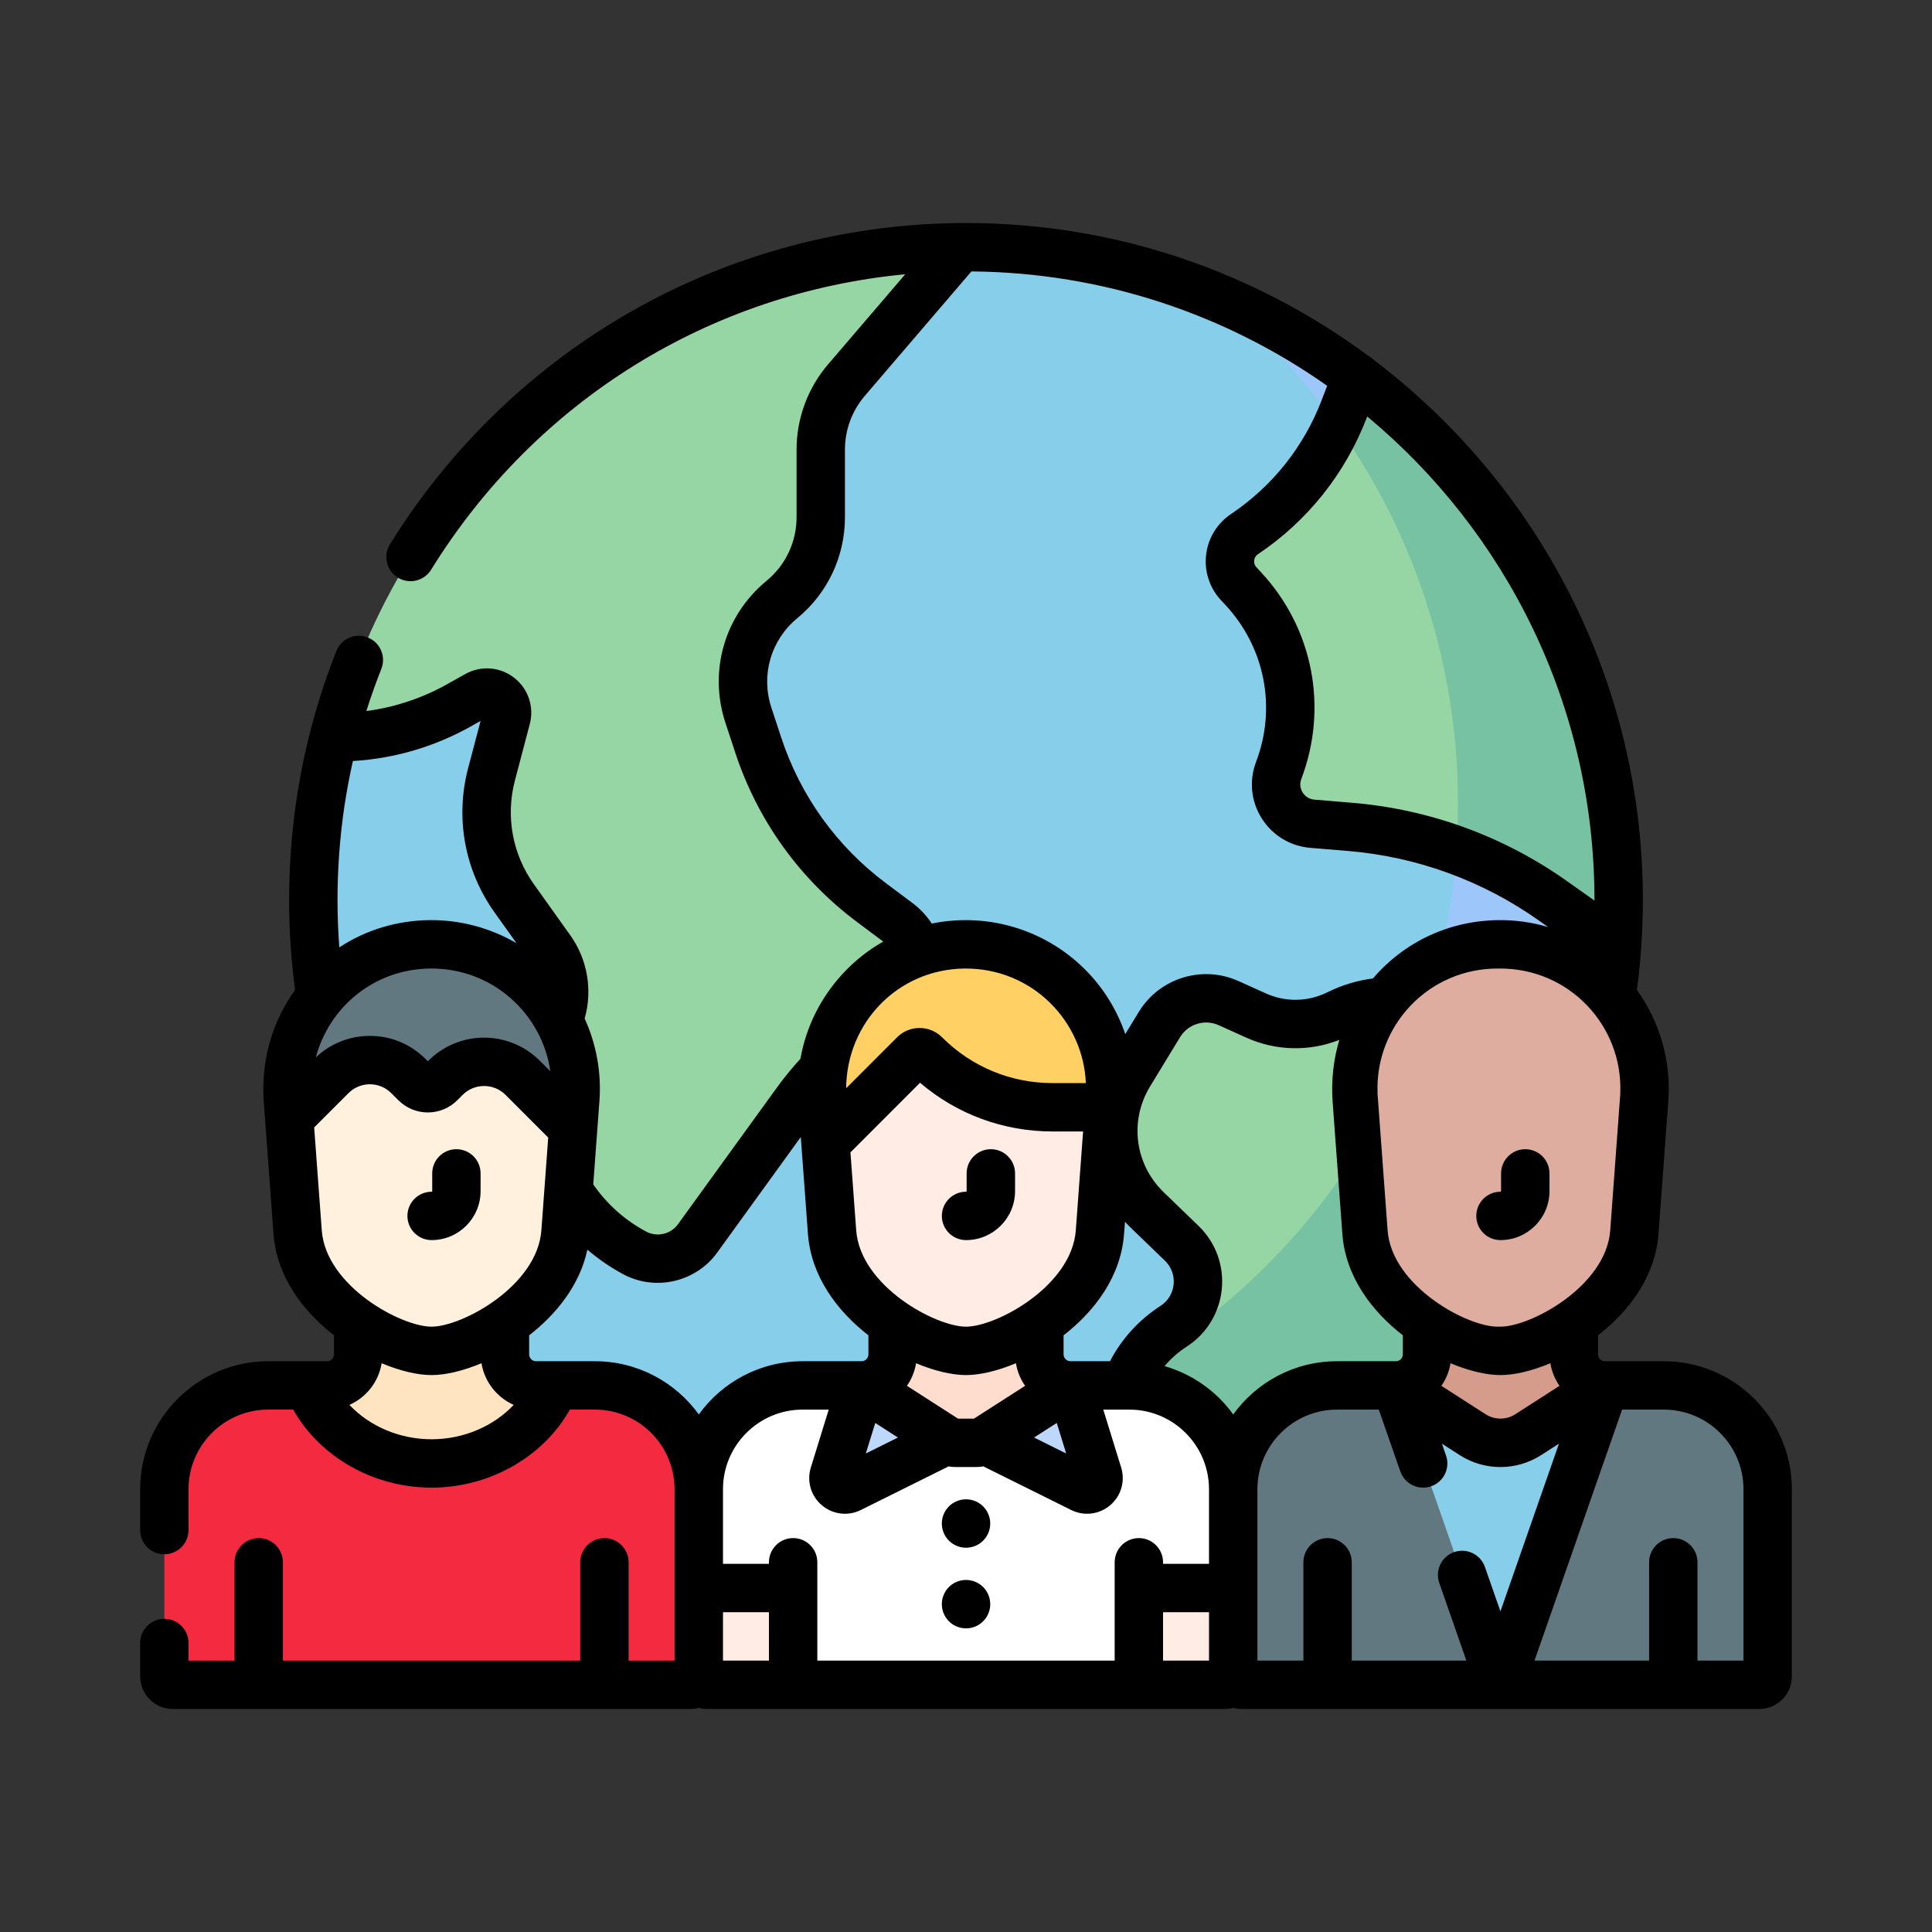 <svg id="vector" xmlns="http://www.w3.org/2000/svg" width="512" height="512" viewBox="0 0 512 512"><rect x="0" y="0" width="512" height="512" fill="#333333" stroke="none"/><path fill="#87CEEB" d="M136.23,364.75C137.73,366.22 139.78,367.15 142.06,367.15L157.67,367.15C172.86,367.15 185.18,379.47 185.18,394.66C185.19,379.47 197.51,367.15 212.7,367.15L228.31,367.15C232.86,367.15 236.55,363.46 236.55,358.91L236.55,350.66C236.55,350.66 236.55,350.66 236.56,350.66C228.39,345.08 221.25,336.65 220.5,326.52L218.77,303L218.77,302.93L217.94,291.67C216.3,269.41 233.21,250.53 255.52,250.26C277.95,249.98 295.73,268.95 294.09,291.25L293.93,293.44L293.21,303.29L291.49,326.52C290.75,336.65 283.6,345.09 275.44,350.67C275.44,350.66 275.45,350.66 275.45,350.66L275.45,358.91C275.45,363.46 279.14,367.15 283.69,367.15L299.3,367.15C314.49,367.15 326.81,379.47 326.81,394.66C326.82,379.47 339.14,367.15 354.33,367.15L369.94,367.15C370.59,367.15 371.22,367.07 371.83,366.93L371.83,366.96C375.42,366.12 378.18,362.84 378.18,358.91L378.18,350.66C378.18,350.66 378.19,350.66 378.19,350.67C370.03,345.09 362.88,336.65 362.13,326.52L360.4,303L359.88,295.91L359.57,291.67C357.93,269.41 374.84,250.53 397.15,250.25C409.25,250.11 420,255.56 427.08,264.12C428.32,255.75 428.96,247.19 428.96,238.47C428.96,142.95 351.52,65.51 256,65.51C160.47,65.51 83.03,142.95 83.03,238.47C83.03,247.18 83.68,255.74 84.92,264.1C91.75,255.77 102.06,250.4 113.89,250.25C136.31,249.98 154.1,268.95 152.46,291.25L151.89,299.01L151.57,303.29L149.86,326.52C149.12,336.64 141.98,345.08 133.82,350.66L133.82,358.91C133.82,361.19 134.75,363.25 136.23,364.75Z" fill-rule="nonzero" id="path_0"/><path fill="#9DC6FB" d="M322.51,78.76C361.48,110.47 386.38,158.82 386.38,212.99C386.38,227.03 384.71,240.68 381.55,253.75C386.27,251.57 391.54,250.32 397.15,250.25C409.25,250.11 420,255.56 427.08,264.12C428.32,255.75 428.97,247.19 428.97,238.47C428.97,166.52 385.02,104.82 322.51,78.76Z" fill-rule="nonzero" id="path_1"/><path fill="#95D6A4" d="M329.78,141.57C325.35,144.55 324.63,150.78 328.27,154.69L329.43,155.93C341.5,168.9 345.16,187.6 338.87,204.16C336.4,210.66 340.85,217.72 347.78,218.3L357.85,219.14C377.15,220.74 395.67,227.49 411.48,238.68L428.54,250.75C428.82,246.7 428.97,242.6 428.97,238.47C428.97,181.75 401.66,131.41 359.49,99.87L356.25,108.33C351.06,121.87 341.82,133.48 329.78,141.57Z" fill-rule="nonzero" id="path_2"/><path fill="#78C2A4" d="M359.49,99.87L356.25,108.33C355.67,109.83 355.05,111.3 354.38,112.74C374.53,141.02 386.38,175.62 386.38,212.99C386.38,217.13 386.23,221.24 385.95,225.31C394.98,228.59 403.57,233.08 411.48,238.68L428.54,250.75C428.82,246.7 428.97,242.6 428.97,238.47C428.97,181.75 401.67,131.41 359.49,99.87Z" fill-rule="nonzero" id="path_3"/><path fill="#95D6A4" d="M121.62,186.92L126.42,184.23C130.53,181.92 135.4,185.68 134.2,190.25L130.26,205.2C127.28,216.5 129.48,228.55 136.27,238.06L145.93,251.6C149.44,256.52 150.45,262.8 148.64,268.58L148.06,270.44C151.36,276.59 153.01,283.73 152.46,291.25L151.89,299.01L151.57,303.3L150.67,315.57C154.84,322.32 160.78,328.06 168.18,332.03C173.92,335.1 181.05,333.46 184.87,328.18L210.9,292.22C213.12,289.14 215.55,286.23 218.17,283.51C220.08,269.04 229.88,257.04 243.38,252.36C242.55,249.34 240.76,246.53 237.96,244.44L230.98,239.21C216.9,228.69 206.41,214.09 200.92,197.39L198.33,189.52C194.69,178.45 198.22,166.29 207.21,158.88C213.73,153.51 217.51,145.51 217.51,137.06L217.51,119.13C217.51,112.39 219.92,105.87 224.31,100.75L254.48,65.52C174.5,66.21 107.47,121.18 88.44,195.39C99.95,195.53 111.41,192.66 121.62,186.92Z" fill-rule="nonzero" id="path_4"/><path fill="#95D6A4" d="M370.01,367.19C374.44,367.18 378.18,363.48 378.18,358.91L378.18,350.66C378.18,350.66 378.19,350.66 378.19,350.67C370.03,345.09 362.88,336.65 362.14,326.52L360.4,303L359.88,295.91L359.57,291.67C358.84,281.82 361.75,272.64 367.14,265.44C363.05,265.65 358.98,266.64 355.16,268.45L354.14,268.94C347.44,272.11 339.68,272.19 332.92,269.14L325.58,265.84C318.92,262.84 311.06,265.27 307.26,271.51L299.31,284.57C292.24,296.17 294.16,311.12 303.93,320.56L313.18,329.49C319.7,335.79 318.65,346.53 311.04,351.45C305.17,355.24 300.74,360.77 298.28,367.15L299.3,367.15C314.49,367.15 326.81,379.47 326.81,394.66C326.82,379.47 339.14,367.15 354.33,367.15L369.94,367.15L370.01,367.19Z" fill-rule="nonzero" id="path_5"/><path fill="#78C2A4" d="M369.96,367.19C374.41,367.21 378.18,363.5 378.18,358.91L378.18,350.66C378.18,350.66 378.19,350.66 378.19,350.67C370.03,345.09 362.88,336.65 362.14,326.52L360.48,304.07C345.58,328.08 324.97,348.17 300.54,362.44C299.67,363.94 298.91,365.52 298.28,367.15L299.3,367.15C314.49,367.15 326.81,379.47 326.81,394.67C326.82,379.47 339.14,367.15 354.33,367.15L369.94,367.15" fill-rule="nonzero" id="path_6"/><path fill="#FFECE4" d="M185.18,420.84L185.18,444.26C185.18,445.49 186.18,446.49 187.42,446.49L210.19,446.49L210.19,420.84L185.18,420.84Z" fill-rule="nonzero" id="path_7"/><path fill="#ffffff" d="M326.82,420.84L326.82,394.67C326.82,379.47 314.5,367.15 299.3,367.15L283.69,367.15L261.06,381.68C260.35,382.13 259.53,382.37 258.69,382.37L253.31,382.37C252.47,382.37 251.64,382.13 250.94,381.68L228.31,367.15L212.7,367.15C197.5,367.15 185.18,379.47 185.18,394.67L185.18,420.84L210.19,420.84L210.19,446.49L301.81,446.49L301.81,420.84L326.82,420.84Z" fill-rule="nonzero" id="path_8"/><path fill="#FFECE4" d="M301.81,420.84L301.81,446.49L324.58,446.49C325.82,446.49 326.82,445.49 326.82,444.26L326.82,420.84L301.81,420.84Z" fill-rule="nonzero" id="path_9"/><path fill="#FFDDCE" d="M275.45,358.91L275.45,350.66C268.63,355.32 261.1,357.99 256,357.99C250.9,357.99 243.37,355.32 236.55,350.66L236.55,358.91C236.55,363.46 232.86,367.15 228.31,367.15L250.94,381.68C251.65,382.13 252.47,382.37 253.31,382.37L258.69,382.37C259.53,382.37 260.36,382.13 261.06,381.68L283.69,367.15C279.14,367.15 275.45,363.46 275.45,358.91Z" fill-rule="nonzero" id="path_10"/><path fill="#617881" d="M440.93,367.15L425.32,367.15L404.96,380.22C402.77,381.63 400.23,382.37 397.63,382.37C395.03,382.37 392.49,381.63 390.3,380.22L369.94,367.15L354.33,367.15C339.14,367.15 326.82,379.47 326.82,394.67L326.82,444.26C326.82,445.49 327.82,446.49 329.05,446.49L466.21,446.49C467.45,446.49 468.45,445.49 468.45,444.26L468.45,394.67C468.45,379.47 456.13,367.15 440.93,367.15Z" fill-rule="nonzero" id="path_11"/><path fill="#D59B8B" d="M417.08,358.91L417.08,350.66C410.26,355.32 402.73,357.99 397.63,357.99C392.53,357.99 385,355.32 378.18,350.66L378.18,358.91C378.18,363.46 374.49,367.15 369.94,367.15L390.3,380.22C392.49,381.63 395.03,382.37 397.63,382.37C400.23,382.37 402.77,381.63 404.96,380.22L425.32,367.15C420.77,367.15 417.08,363.46 417.08,358.91Z" fill-rule="nonzero" id="path_12"/><path fill="#BED8FB" d="M228.31,367.15L221,390.8C220.21,393.36 222.87,395.62 225.27,394.43L250.94,381.68L228.31,367.15Z" fill-rule="nonzero" id="path_13"/><path fill="#BED8FB" d="M283.69,367.15L291,390.8C291.79,393.36 289.13,395.62 286.73,394.43L261.06,381.68L283.69,367.15Z" fill-rule="nonzero" id="path_14"/><path fill="#87CEEB" d="M404.96,380.22C402.77,381.63 400.23,382.37 397.63,382.37C395.03,382.37 392.49,381.63 390.3,380.22L369.94,367.15L397.63,446.49L425.32,367.15L404.96,380.22Z" fill-rule="nonzero" id="path_15"/><path fill="#FFE4C1" d="M114.37,387.83C129.29,387.83 142.03,379.24 147.04,367.15L142.06,367.15C137.51,367.15 133.82,363.46 133.82,358.91L133.82,350.66C127,355.32 119.47,357.99 114.37,357.99C109.27,357.99 101.74,355.32 94.92,350.66L94.92,358.91C94.92,363.46 91.23,367.15 86.68,367.15L81.7,367.15C86.71,379.24 99.45,387.83 114.37,387.83Z" fill-rule="nonzero" id="path_16"/><path fill="#F42A41" d="M157.67,367.15L147.04,367.15C142.03,379.24 129.29,387.83 114.37,387.83C99.45,387.83 86.71,379.24 81.7,367.15L71.07,367.15C55.87,367.15 43.55,379.47 43.55,394.67L43.55,444.26C43.55,445.49 44.55,446.49 45.79,446.49L182.95,446.49C184.18,446.49 185.18,445.49 185.18,444.26L185.18,394.67C185.18,379.47 172.86,367.15 157.67,367.15Z" fill-rule="nonzero" id="path_17"/><path fill="#617881" d="M108.23,285.16L110.11,287.04C111.92,288.85 114.85,288.85 116.66,287.04L118.08,285.62C123.72,279.98 132.86,279.98 138.5,285.62L151.89,299.01L152.46,291.25C154.1,268.95 136.31,249.98 113.89,250.25C91.57,250.53 74.67,269.41 76.31,291.67L76.65,296.32L87.81,285.16C93.45,279.52 102.59,279.52 108.23,285.16Z" fill-rule="nonzero" id="path_18"/><path fill="#FFF1DD" d="M138.5,285.62C132.86,279.98 123.72,279.98 118.08,285.62L116.66,287.04C114.85,288.85 111.92,288.85 110.11,287.04L108.23,285.16C102.59,279.52 93.45,279.52 87.81,285.16L76.65,296.32L77.14,303L78.87,326.52C80.24,345.11 103.16,357.99 114.37,357.99C125.57,357.99 148.49,345.11 149.86,326.52L151.58,303.29L151.89,299.01L138.5,285.62Z" fill-rule="nonzero" id="path_19"/><path fill="#FFD064" d="M245.14,279.44C254.1,288.4 266.26,293.44 278.94,293.44L293.93,293.44L294.09,291.25C295.73,268.95 277.95,249.98 255.52,250.25C233.21,250.53 216.3,269.41 217.94,291.67L218.77,302.93L242.26,279.44C243.05,278.64 244.34,278.64 245.14,279.44Z" fill-rule="nonzero" id="path_20"/><path fill="#FFECE4" d="M278.94,293.44C266.26,293.44 254.1,288.4 245.14,279.44C244.34,278.64 243.05,278.64 242.26,279.44L218.77,302.93L218.77,303L220.5,326.52C221.87,345.11 244.79,357.99 256,357.99C267.2,357.99 290.12,345.11 291.49,326.52L293.21,303.29L293.93,293.44L278.94,293.44L278.94,293.44Z" fill-rule="nonzero" id="path_21"/><path fill="#DFACA0" d="M397.15,250.25C374.84,250.53 357.93,269.41 359.57,291.67L362.14,326.52C363.51,345.11 386.43,357.99 397.63,357.99C408.84,357.99 431.76,345.11 433.13,326.52L435.72,291.25C437.37,268.95 419.58,249.98 397.15,250.25Z" fill-rule="nonzero" id="path_22"/><path fill="#000000FF" d="M114.38,328.64C121.54,328.64 127.36,322.82 127.36,315.66L127.36,310.96C127.36,307.42 124.49,304.55 120.95,304.55C117.41,304.55 114.54,307.42 114.54,310.96L114.54,315.66C114.54,315.75 114.47,315.82 114.38,315.82C110.84,315.82 107.97,318.69 107.97,322.23C107.97,325.77 110.84,328.64 114.38,328.64Z" fill-rule="nonzero" id="path_23"/><path fill="#000000FF" d="M262.58,304.55C259.04,304.55 256.17,307.42 256.17,310.96L256.17,315.66C256.17,315.75 256.1,315.82 256.01,315.82C252.47,315.82 249.6,318.69 249.6,322.23C249.6,325.77 252.47,328.64 256.01,328.64C263.17,328.64 269,322.82 269,315.66L269,310.96C269,307.42 266.13,304.55 262.58,304.55Z" fill-rule="nonzero" id="path_24"/><path fill="#000000FF" d="M440.93,360.74L425.32,360.74C424.31,360.74 423.5,359.92 423.5,358.91L423.5,353.87C431.85,347.39 438.7,338.18 439.52,326.99C440.39,315.18 441.25,303.47 442.12,291.72C442.89,281.23 439.9,270.8 433.8,262.35C434.28,258.72 434.66,255.07 434.92,251.41C434.93,251.28 434.94,251.15 434.94,251.02C435.23,246.84 435.38,242.65 435.38,238.47C435.38,180.12 407.37,128.19 364.1,95.41C363.63,94.93 363.09,94.52 362.47,94.19C332.67,72.15 295.83,59.1 256,59.1C224.88,59.1 194.22,67.19 167.33,82.51C141.26,97.36 119.13,118.71 103.34,144.24C101.48,147.25 102.41,151.2 105.42,153.06C108.43,154.93 112.38,154 114.25,150.98C142.02,106.09 188.18,77.6 239.9,72.68L219.43,96.58C214.06,102.86 211.1,110.87 211.1,119.13L211.1,137.06C211.1,143.62 208.2,149.76 203.14,153.93C192.02,163.08 187.74,177.84 192.24,191.53L194.83,199.39C200.76,217.43 211.93,232.97 227.14,244.35L234.07,249.53C230.07,251.79 226.42,254.68 223.22,258.17C217.38,264.53 213.6,272.25 212.12,280.59C209.83,283.08 207.68,285.72 205.71,288.46L179.68,324.42C177.75,327.09 174.11,327.93 171.21,326.37C165.61,323.38 160.81,319.08 157.22,313.88C158.59,295.3 157.77,306.47 158.86,291.72C159.41,284.18 158.02,276.68 154.94,269.92C157.08,262.43 155.69,254.23 151.15,247.88L141.49,234.34C135.79,226.35 133.96,216.32 136.46,206.83L140.4,191.88C141.61,187.31 139.97,182.48 136.23,179.59C132.48,176.69 127.4,176.32 123.28,178.64L118.48,181.33C111.86,185.05 104.58,187.44 97.09,188.44C98.27,184.68 99.6,180.94 101.06,177.25C102.36,173.96 100.75,170.23 97.45,168.93C94.16,167.63 90.44,169.24 89.13,172.54C80.83,193.52 76.62,215.71 76.62,238.48C76.62,246.45 77.15,254.46 78.2,262.33C72.03,270.88 69.11,281.28 69.91,292.14C70.01,293.46 71.94,319.67 72.48,326.99C73.3,338.18 80.15,347.39 88.51,353.87L88.51,358.91C88.51,359.92 87.69,360.74 86.68,360.74L71.07,360.74C52.36,360.74 37.14,375.96 37.14,394.67L37.14,405.49C37.14,409.03 40.01,411.9 43.55,411.9C47.09,411.9 49.96,409.03 49.96,405.49L49.96,394.67C49.96,383.03 59.43,373.56 71.07,373.56L77.7,373.56C84.76,386.09 98.96,394.24 114.37,394.24C129.77,394.24 143.97,386.09 151.03,373.56L157.67,373.56C169.29,373.56 178.75,383.01 178.77,394.63L178.77,440.08L166.59,440.08L166.59,414.02C166.59,410.48 163.72,407.61 160.18,407.61C156.64,407.61 153.77,410.48 153.77,414.02L153.77,440.08L74.97,440.08L74.97,414.02C74.97,410.48 72.1,407.61 68.56,407.61C65.02,407.61 62.15,410.48 62.15,414.02L62.15,440.08L49.96,440.08L49.96,435.41C49.96,431.87 47.09,429 43.55,429C40.01,429 37.14,431.87 37.14,435.41L37.14,444.26C37.14,449.03 41.02,452.9 45.79,452.9L182.95,452.9C183.72,452.9 184.47,452.8 185.18,452.61C185.9,452.8 186.65,452.9 187.42,452.9L324.58,452.9C325.35,452.9 326.1,452.8 326.82,452.61C327.53,452.8 328.28,452.9 329.05,452.9L466.21,452.9C470.98,452.9 474.86,449.03 474.86,444.26L474.86,394.67C474.86,375.96 459.64,360.74 440.93,360.74ZM413.29,367.26L401.5,374.83C399.19,376.31 396.08,376.31 393.77,374.83L381.98,367.26C383.2,365.5 384.05,363.46 384.4,361.27C389.29,363.32 393.96,364.41 397.63,364.41C401.31,364.41 405.98,363.32 410.86,361.27C411.22,363.46 412.06,365.5 413.29,367.26ZM308.22,427.25L320.4,427.25L320.4,440.08L308.22,440.08L308.22,427.25ZM326.82,374.84C322.41,368.74 316.03,364.16 308.62,362.04C310.3,360.04 312.27,358.29 314.52,356.84C325.59,349.68 327.13,334.06 317.63,324.88L308.39,315.95C300.72,308.54 299.24,297.01 304.79,287.9L312.74,274.85C314.85,271.37 319.24,270.02 322.95,271.68L330.29,274.99C338.13,278.52 347,278.71 354.94,275.58C353.36,280.84 352.75,286.42 353.17,292.14C353.26,293.31 355.67,326.09 355.74,326.99C356.56,338.18 363.41,347.39 371.77,353.87L371.77,358.91C371.77,359.92 370.95,360.74 369.94,360.74L354.33,360.74C343.02,360.74 332.98,366.3 326.82,374.84ZM282.55,385.19L274.04,380.96L280.05,377.1L282.55,385.19ZM258.1,375.96L253.9,375.96L240.35,367.26C241.57,365.5 242.41,363.46 242.77,361.27C247.66,363.32 252.33,364.41 256,364.41C259.68,364.41 264.35,363.32 269.23,361.27C269.59,363.46 270.43,365.5 271.66,367.26L258.1,375.96ZM237.96,380.96L229.45,385.19L231.95,377.1L237.96,380.96ZM256,351.58C247.88,351.58 227.99,340.8 226.9,326.05L225.38,305.39L243.82,286.94C253.61,295.3 265.93,299.85 278.94,299.85L287.03,299.85L285.1,326.05C284.01,340.8 264.12,351.58 256,351.58ZM283.74,360.74L283.69,360.74C282.68,360.73 281.86,359.92 281.86,358.91L281.86,353.87C290.22,347.39 297.07,338.18 297.89,326.99L298.13,323.79C298.56,324.26 299.01,324.72 299.48,325.18L308.72,334.1C312.27,337.53 311.71,343.38 307.55,346.07C301.84,349.76 297.27,354.78 294.15,360.74L283.74,360.74L283.74,360.74ZM397.23,256.67C415.85,256.5 430.09,271.83 429.39,289.64L429.41,289.64L426.73,326.05C425.63,341.05 405.07,351.95 397.23,351.57C389.39,351.95 368.83,341.05 367.73,326.05L365.05,289.64L365.07,289.64C364.37,271.83 378.61,256.5 397.23,256.67ZM422.55,238.47L422.55,238.66L415.19,233.45C398.46,221.61 378.81,214.45 358.38,212.75L348.31,211.91C346.56,211.76 345.63,210.67 345.22,210.03C344.82,209.39 344.24,208.08 344.86,206.44C352.07,187.45 347.96,166.43 334.12,151.57L332.96,150.32C332.34,149.66 332.32,148.9 332.37,148.51C332.41,148.13 332.6,147.4 333.35,146.89C346.56,138.02 356.54,125.48 362.23,110.63L362.33,110.37C399.1,140.95 422.55,187.02 422.55,238.47ZM241.8,239.3L234.82,234.08C221.73,224.29 212.11,210.91 207.01,195.39L204.42,187.52C201.59,178.9 204.28,169.6 211.29,163.83C219.32,157.22 223.92,147.46 223.92,137.06L223.92,119.13C223.92,113.92 225.79,108.88 229.17,104.92L257.43,71.93C292.48,72.22 324.98,83.4 351.71,102.24L350.26,106.04C345.52,118.41 337.2,128.86 326.2,136.24C322.53,138.71 320.13,142.65 319.63,147.04C319.12,151.44 320.56,155.82 323.57,159.06L324.73,160.3C335.22,171.57 338.34,187.5 332.88,201.88C330.98,206.88 331.52,212.35 334.37,216.87C337.22,221.39 341.92,224.24 347.25,224.69L357.32,225.52C375.47,227.04 392.92,233.4 407.78,243.92L410.27,245.68C406.03,244.42 401.58,243.79 397.07,243.84C384.12,244 372.26,249.5 363.84,259.3C359.88,259.81 356.05,260.93 352.42,262.66L351.39,263.14C346.38,265.51 340.61,265.57 335.56,263.3L328.21,259.99C318.62,255.67 307.26,259.19 301.79,268.17L298.21,274.05C296.17,268.09 292.88,262.55 288.49,257.89C278.06,246.79 262.4,241.61 246.92,244.75C245.57,242.67 243.85,240.83 241.8,239.3ZM255.6,256.67C273.51,256.51 287.08,270.6 287.76,287.03L278.94,287.03C267.88,287.03 257.49,282.72 249.68,274.91C248.08,273.31 245.96,272.43 243.7,272.43C241.44,272.43 239.32,273.31 237.73,274.9L224.24,288.39C224.38,271.06 237.92,256.88 255.6,256.67ZM113.97,256.67C130.91,256.51 143.76,269.09 145.84,283.89L143.03,281.09C134.91,272.96 121.67,272.95 113.54,281.09L113.38,281.25L112.77,280.63C108.83,276.69 103.59,274.52 98.02,274.52C92.65,274.52 87.58,276.54 83.7,280.22C87.2,267 99.01,256.85 113.97,256.67ZM124.77,192.51L127.36,191.05L124.06,203.56C120.58,216.75 123.13,230.68 131.05,241.79L136.88,249.95C129.94,245.9 121.96,243.75 113.81,243.84C105.12,243.95 96.92,246.46 89.92,251.07C88.68,234.49 89.88,217.79 93.52,201.68C104.46,201.04 115.17,197.9 124.77,192.51ZM83.26,298.78L92.34,289.7C95.48,286.57 100.56,286.55 103.7,289.7C103.7,289.7 103.7,289.7 103.7,289.7L105.57,291.57C107.66,293.66 110.43,294.81 113.38,294.81C116.33,294.81 119.11,293.66 121.19,291.57L122.61,290.15C125.74,287.02 130.84,287.02 133.97,290.15L145.28,301.47C143.52,325.43 146.3,287.67 143.47,326.05C142.38,340.8 122.49,351.58 114.37,351.58C106.25,351.58 86.35,340.8 85.27,326.05L83.26,298.78ZM114.37,381.42C105.87,381.42 97.93,377.96 92.6,372.31C97.05,370.34 100.34,366.21 101.14,361.27C106.02,363.32 110.69,364.41 114.37,364.41C118.04,364.41 122.71,363.32 127.6,361.27C128.4,366.21 131.69,370.34 136.14,372.31C130.8,377.96 122.87,381.42 114.37,381.42ZM157.67,360.74L142.06,360.74C141.05,360.74 140.23,359.92 140.23,358.91L140.23,353.87C147.52,348.22 153.67,340.48 155.66,331.17C158.57,333.67 161.75,335.85 165.15,337.68C173.68,342.25 184.4,339.78 190.07,331.94L212.22,301.32C215.91,351.37 212.59,306.28 214.11,326.99C214.94,338.18 221.79,347.39 230.14,353.87L230.14,358.91C230.14,359.92 229.32,360.74 228.31,360.74L212.7,360.74C201.39,360.74 191.35,366.3 185.19,374.84C179.02,366.3 168.98,360.74 157.67,360.74ZM203.78,440.08L191.6,440.08L191.6,427.25L203.78,427.25L203.78,440.08ZM216.6,414.02C216.6,410.48 213.73,407.61 210.19,407.61C206.65,407.61 203.78,410.48 203.78,414.02L203.78,414.43L191.6,414.43C191.6,391.53 191.6,395.06 191.6,394.63C191.61,383.01 201.08,373.56 212.7,373.56L219.62,373.56L214.88,388.91C213.76,392.53 214.9,396.45 217.79,398.9C220.65,401.34 224.7,401.87 228.12,400.17L251.39,388.61C252.02,388.73 252.66,388.78 253.31,388.78L258.69,388.78C259.34,388.78 259.98,388.73 260.61,388.61L283.88,400.17C287.24,401.84 291.3,401.38 294.21,398.9C297.1,396.45 298.24,392.53 297.12,388.91L292.38,373.56L298.13,373.56C298.24,373.56 298.32,373.56 298.42,373.56L299.3,373.56C310.94,373.56 320.4,383.03 320.4,394.67L320.4,414.43L308.22,414.43L308.22,414.02C308.22,410.48 305.35,407.61 301.81,407.61C298.27,407.61 295.4,410.48 295.4,414.02L295.4,440.08L216.6,440.08L216.6,414.02L216.6,414.02ZM333.23,394.67C333.23,383.03 342.7,373.56 354.33,373.56L365.39,373.56L371.1,389.94C372.27,393.29 375.93,395.05 379.27,393.88C382.61,392.72 384.38,389.06 383.21,385.72L382.12,382.59L386.84,385.62C393.41,389.84 401.84,389.84 408.42,385.62L413.14,382.59L397.63,427.03L393.52,415.26C392.36,411.92 388.7,410.15 385.36,411.32C382.01,412.49 380.25,416.14 381.42,419.49L388.6,440.08L358.23,440.08L358.23,414.02C358.23,410.48 355.36,407.61 351.82,407.61C348.28,407.61 345.41,410.48 345.41,414.02L345.41,440.08L333.23,440.08L333.23,394.67L333.23,394.67ZM462.04,440.08L449.85,440.08L449.85,414.02C449.85,410.48 446.98,407.61 443.44,407.61C439.9,407.61 437.03,410.48 437.03,414.02L437.03,440.08L406.66,440.08L429.87,373.56L440.93,373.56C452.57,373.56 462.04,383.03 462.04,394.67L462.04,440.08Z" fill-rule="nonzero" id="path_25"/><path fill="#000000FF" d="M404.22,304.55C400.68,304.55 397.8,307.42 397.8,310.96L397.8,315.66C397.8,315.75 397.73,315.82 397.64,315.82C394.1,315.82 391.23,318.69 391.23,322.23C391.23,325.77 394.1,328.64 397.64,328.64C404.8,328.64 410.63,322.82 410.63,315.66L410.63,310.96C410.63,307.42 407.76,304.55 404.22,304.55Z" fill-rule="nonzero" id="path_26"/><path fill="#000000FF" d="M256.01,403.75m-6.41,0a6.41,6.41 0,1 1,12.82 0a6.41,6.41 0,1 1,-12.82 0" id="path_27"/><path fill="#000000FF" d="M256.01,425.12m-6.41,0a6.41,6.41 0,1 1,12.82 0a6.41,6.41 0,1 1,-12.82 0" id="path_28"/></svg>